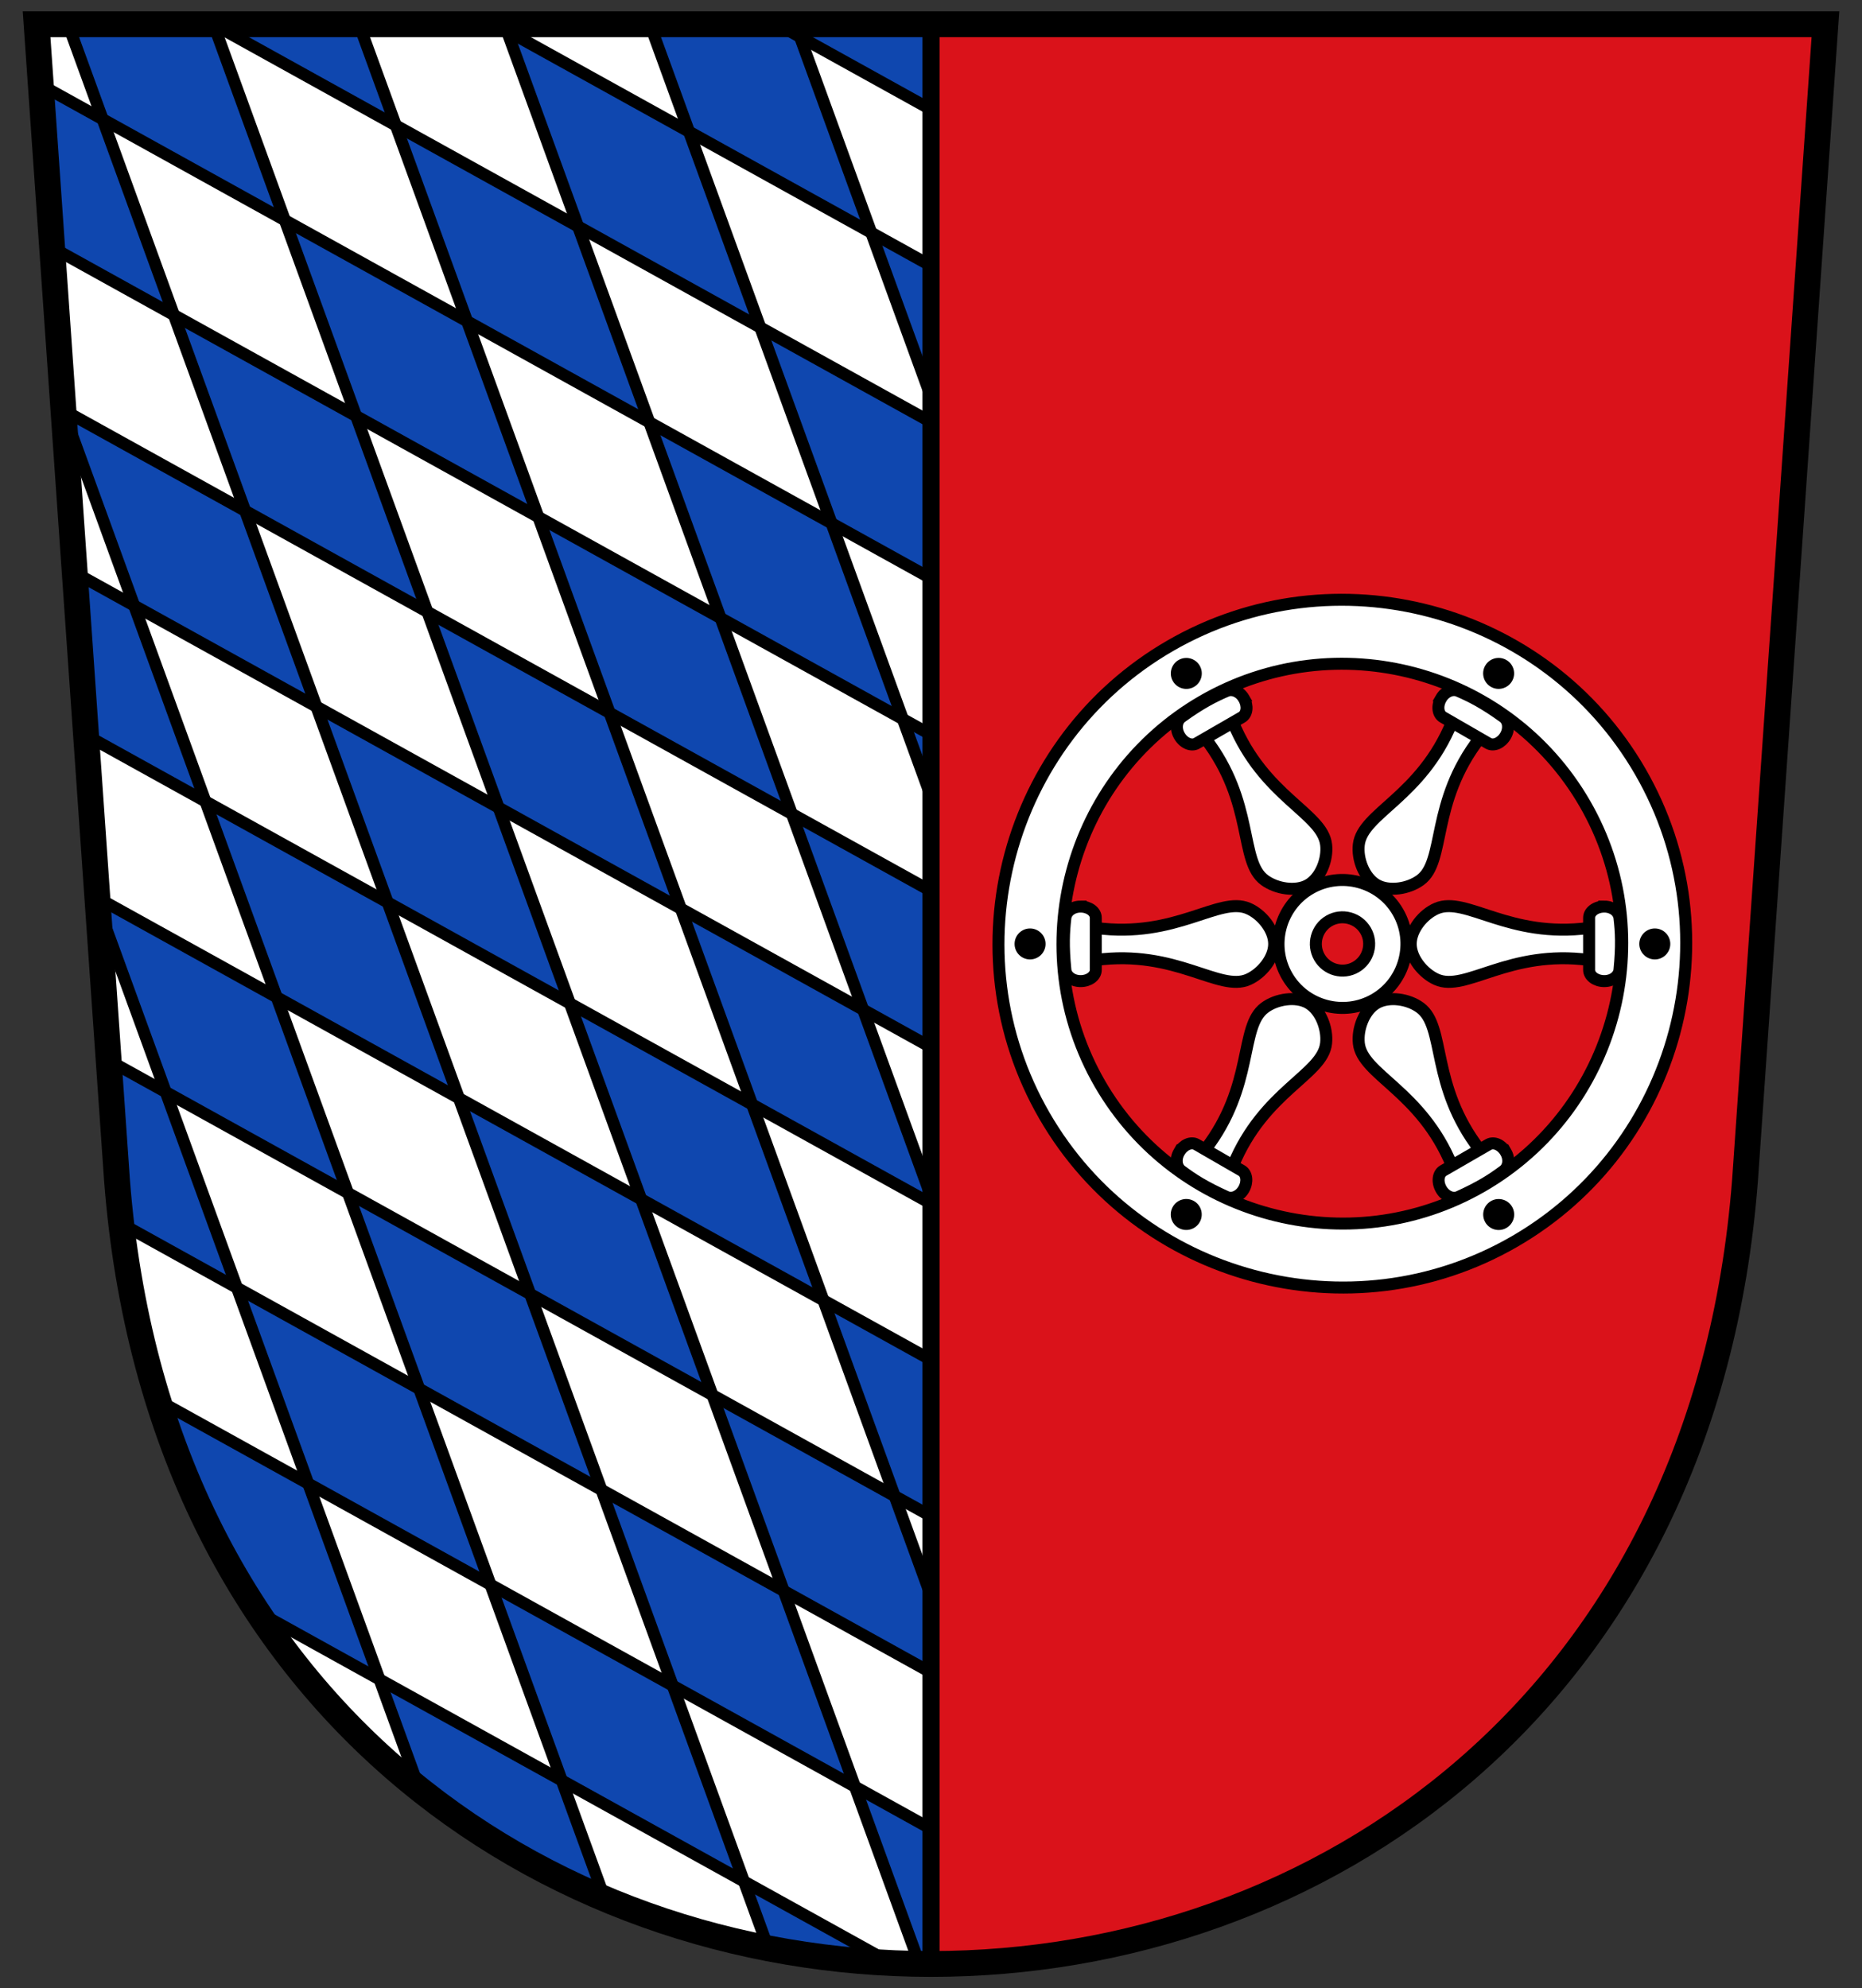 <?xml version="1.0" encoding="utf-8"?>
<!-- Generator: Adobe Illustrator 18.0.0, SVG Export Plug-In . SVG Version: 6.00 Build 0)  -->
<!DOCTYPE svg PUBLIC "-//W3C//DTD SVG 1.1//EN" "http://www.w3.org/Graphics/SVG/1.1/DTD/svg11.dtd">
<svg version="1.1" id="Ebene_1" xmlns="http://www.w3.org/2000/svg" xmlns:xlink="http://www.w3.org/1999/xlink" x="0px" y="0px"
	 width="544.25px" height="581.1px" viewBox="0 0 544.25 581.1" style="enable-background:new 0 0 544.25 581.1;"
	 xml:space="preserve">
<rect x="0" y="0" width="544.25" height="581.1" fill="#333333" stroke="none"/>
<path style="fill:#FFFFFF;" d="M272.129,7.087v566.93c-113.09,0-226.18-76.37-237.93-229.12l-23.5-337.81H272.129z"/>
<path style="fill:#DA121A;" d="M533.569,7.086l-23.5,337.81c-11.75,152.75-124.84,229.12-237.94,229.12V7.086H533.569z"/>
<g>
	<path style="fill:#FFFFFF;" d="M291.803,275.823c0,55.374,45.166,100.551,100.551,100.551c55.374,0,100.562-45.177,100.562-100.551
		c0-55.396-45.188-100.573-100.562-100.573C336.969,175.25,291.803,220.427,291.803,275.823z M474.205,275.823
		c0,45.067-36.762,81.84-81.851,81.84c-45.078,0-81.851-36.773-81.851-81.84c0-45.089,36.773-81.862,81.851-81.862
		C437.443,193.961,474.205,230.734,474.205,275.823z"/>
	<path style="fill:#FFFFFF;" d="M383.041,259.699c-8.926,5.154-11.993,16.628-6.839,25.554c5.148,8.917,16.618,11.998,25.545,6.845
		c8.936-5.159,12.002-16.633,6.854-25.55C403.447,257.621,391.976,254.54,383.041,259.699z M396.29,282.648
		c-3.716,2.145-8.484,0.859-10.629-2.856c-2.145-3.715-0.88-8.498,2.836-10.643c3.724-2.15,8.518-0.866,10.663,2.849
		C401.305,275.713,400.015,280.497,396.29,282.648z"/>
	<path style="fill:#FFFFFF;stroke:#000000;stroke-width:3.5;stroke-linecap:round;" d="M352.291,215.805c14.479,18.777,9.846,35.985,17.366,41.451c3.455,2.521,9.14,3.457,12.762,1.365
		c3.623-2.092,5.707-7.489,5.199-11.735c-1.084-9.253-18.193-13.858-27.213-35.765"/>
	<path style="fill:none;stroke:#000000;stroke-width:3.5;stroke-miterlimit:10;" d="M342.075,188.726c-47.956,27.688-64.498,89.391-36.802,137.361c27.686,47.954,89.405,64.5,137.361,36.812
		c47.972-27.697,64.498-89.417,36.812-137.371C451.75,177.558,390.047,161.029,342.075,188.726L342.075,188.726z"/>
	<path style="fill:none;stroke:#000000;stroke-width:3.5;stroke-miterlimit:10;" d="M351.43,204.929c-39.031,22.535-52.498,72.76-29.956,111.804c22.543,39.046,72.775,52.499,111.806,29.965
		c39.048-22.544,52.506-72.769,29.963-111.815C440.7,195.839,390.477,182.385,351.43,204.929L351.43,204.929z"/>
	<path style="fill:none;stroke:#000000;stroke-width:3.5;stroke-linecap:round;" d="M388.501,269.139c-3.724,2.15-4.986,6.937-2.84,10.653s6.912,4.999,10.636,2.849s5.011-6.929,2.866-10.644
		S392.225,266.989,388.501,269.139z"/>
	<path style="fill:none;stroke:#000000;stroke-width:3.5;stroke-linecap:round;" d="M383.044,259.688c-8.928,5.155-11.996,16.64-6.843,25.565c5.144,8.909,16.623,11.994,25.551,6.839
		c8.928-5.155,11.996-16.639,6.853-25.548C403.453,257.619,391.973,254.533,383.044,259.688z"/>
	<path style="fill:#FFFFFF;stroke:#000000;stroke-width:3.5;stroke-linecap:round;" d="M358.536,201.951c-3.789,1.632-7.48,3.509-13.197,7.619c-1.466,1.055-1.832,3.371-0.61,5.488l0,0
		c1.222,2.117,3.482,3.102,5.047,2.199l13.197-7.619c1.565-0.904,1.842-3.353,0.619-5.47l0.002-0.001
		C362.373,202.049,360.201,201.245,358.536,201.951z"/>
	<path d="M344.487,192.908c-2.164,1.25-2.912,4.012-1.662,6.176s4.025,2.915,6.189,1.665c2.164-1.25,2.902-4.029,1.652-6.193
		S346.651,191.658,344.487,192.908z"/>
	<path style="fill:#FFFFFF;stroke:#000000;stroke-width:3.5;stroke-linecap:round;" d="M424.39,340.684c-9.022-21.928-26.241-26.519-27.214-35.765c-0.456-4.252,1.576-9.644,5.199-11.735
		c3.623-2.092,9.339-1.198,12.762,1.365c7.471,5.565,2.905,22.684,17.367,41.45"/>
	<path style="fill:#FFFFFF;stroke:#000000;stroke-width:3.5;stroke-linecap:round;" d="M440.122,336.714l-0.002,0.001c-1.222-2.117-3.482-3.102-5.047-2.199l-13.197,7.619
		c-1.565,0.904-1.842,3.354-0.62,5.47l0,0c1.222,2.117,3.411,2.958,5.057,2.216c6.418-2.896,9.889-5.154,13.197-7.619
		C440.955,341.114,441.344,338.831,440.122,336.714z"/>
	<path d="M441.979,352.715c-1.25-2.164-4.025-2.915-6.189-1.665c-2.164,1.25-2.902,4.029-1.652,6.193
		c1.25,2.164,4.015,2.898,6.18,1.649C442.482,357.642,443.229,354.88,441.979,352.715z"/>
	<path style="fill:#FFFFFF;stroke:#000000;stroke-width:3.5;stroke-linecap:round;" d="M320.287,280.58c23.501-3.151,36.087,9.466,44.58,5.686c3.911-1.731,7.564-6.187,7.564-10.37
		c0-4.184-3.632-8.687-7.564-10.37c-8.555-3.687-21.098,8.826-44.58,5.685"/>
	<path style="fill:#FFFFFF;stroke:#000000;stroke-width:3.5;stroke-linecap:round;" d="M311.411,268.245c-0.481,4.097-0.701,8.232,0,15.238c0.18,1.797,2.003,3.272,4.448,3.272l0,0
		c2.444,0,4.428-1.465,4.428-3.272v-15.238c0-1.807-1.983-3.272-4.428-3.272v-0.002
		C313.415,264.971,311.632,266.449,311.411,268.245z"/>
	<path d="M296.555,275.89c0,2.499,2.019,4.527,4.518,4.527s4.537-2.028,4.537-4.527s-2.038-4.527-4.537-4.527
		S296.555,273.391,296.555,275.89z"/>
	<path style="fill:#FFFFFF;stroke:#000000;stroke-width:3.5;stroke-linecap:round;" d="M464.484,280.58c-23.501-3.151-36.087,9.466-44.58,5.686c-3.911-1.731-7.564-6.187-7.564-10.37
		c0-4.184,3.632-8.687,7.564-10.37c8.555-3.687,21.098,8.826,44.58,5.685"/>
	<path style="fill:#FFFFFF;stroke:#000000;stroke-width:3.5;stroke-linecap:round;" d="M468.912,264.971v0.002c-2.444,0-4.428,1.465-4.428,3.272v15.238c0,1.807,1.983,3.272,4.428,3.272l0,0
		c2.444,0,4.267-1.475,4.448-3.272c0.701-7.006,0.481-11.141,0-15.238C473.139,266.449,471.356,264.971,468.912,264.971z"/>
	<path d="M483.698,271.362c-2.499,0-4.537,2.028-4.537,4.527s2.038,4.527,4.537,4.527s4.518-2.028,4.518-4.527
		S486.198,271.362,483.698,271.362z"/>
	<path style="fill:#FFFFFF;stroke:#000000;stroke-width:3.5;stroke-linecap:round;" d="M360.397,340.674c9.022-21.928,26.241-26.519,27.214-35.765c0.456-4.252-1.576-9.644-5.199-11.735
		c-3.623-2.092-9.339-1.198-12.762,1.365c-7.471,5.565-2.905,22.684-17.367,41.45"/>
	<path style="fill:#FFFFFF;stroke:#000000;stroke-width:3.5;stroke-linecap:round;" d="M345.277,342.193c3.308,2.465,6.779,4.723,13.197,7.619c1.646,0.742,3.835-0.099,5.057-2.216l0,0
		c1.222-2.117,0.946-4.567-0.619-5.47l-13.197-7.619c-1.565-0.904-3.825,0.082-5.047,2.199l-0.002-0.001
		C343.444,338.821,343.833,341.104,345.277,342.193z"/>
	<path d="M344.47,358.882c2.164,1.25,4.93,0.516,6.18-1.649c1.25-2.164,0.512-4.943-1.652-6.193c-2.164-1.25-4.94-0.499-6.189,1.665
		C341.559,354.87,342.306,357.632,344.47,358.882z"/>
	<path style="fill:#FFFFFF;stroke:#000000;stroke-width:3.5;stroke-linecap:round;" d="M432.496,215.795c-14.479,18.777-9.846,35.985-17.366,41.451c-3.455,2.521-9.14,3.457-12.762,1.365
		c-3.623-2.092-5.707-7.489-5.199-11.735c1.084-9.253,18.193-13.858,27.213-35.765"/>
	<path style="fill:#FFFFFF;stroke:#000000;stroke-width:3.5;stroke-linecap:round;" d="M421.193,204.157l0.002,0.001c-1.222,2.117-0.945,4.567,0.619,5.47l13.197,7.619
		c1.565,0.904,3.825-0.082,5.047-2.199l0,0c1.222-2.117,0.857-4.433-0.609-5.488c-5.717-4.11-9.408-5.987-13.197-7.619
		C424.587,201.235,422.415,202.04,421.193,204.157z"/>
	<path d="M434.121,194.547c-1.25,2.164-0.512,4.943,1.652,6.193s4.94,0.499,6.189-1.665c1.25-2.164,0.502-4.927-1.662-6.176
		C438.136,191.648,435.371,192.383,434.121,194.547z"/>
</g>
<polygon style="fill:#0F47AF;" points="263.879,210.157 210.619,180.627 210.609,180.627 189.789,123.407 243.049,152.937 243.059,152.937 
	"/>
<polygon style="fill:#0F47AF;" points="231.449,237.867 178.179,208.337 157.349,151.107 210.609,180.627 210.619,180.627 "/>
<polygon style="fill:#0F47AF;" points="208.229,407.727 154.969,378.207 134.129,320.967 187.399,350.497 "/>
<polygon style="fill:#0F47AF;" points="101.699,348.677 48.429,319.147 28.619,264.727 28.619,264.717 28.459,262.397 80.869,291.437 
	80.869,291.447 "/>
<polygon style="fill:#0F47AF;" points="122.529,405.917 122.529,405.907 101.699,348.677 154.969,378.207 175.799,435.437 "/>
<path style="fill:#0F47AF;" d="M69.259,376.387l-33.82-18.75c-0.5-4.19-0.91-8.44-1.24-12.75l-2.43-34.97l16.66,9.23L69.259,376.387z"/>
<polygon style="fill:#0F47AF;" points="143.359,463.137 90.089,433.607 69.259,376.387 122.529,405.907 122.529,405.917 "/>
<path style="fill:#0F47AF;" d="M110.919,490.847l-35.68-19.78c-12-18.18-21.85-38.77-28.99-61.76l43.84,24.3L110.919,490.847z"/>
<polygon style="fill:#0F47AF;" points="272.129,466.467 272.129,488.837 229.059,464.967 229.059,464.957 208.229,407.727 261.499,437.257 
	"/>
<polygon style="fill:#0F47AF;" points="249.889,522.187 196.629,492.667 175.799,435.437 229.059,464.957 229.059,464.967 "/>
<path style="fill:#0F47AF;" d="M272.129,534.517v39.5c-1.13,0-2.25-0.01-3.38-0.02l-18.86-51.81L272.129,534.517z"/>
<polygon style="fill:#0F47AF;" points="217.459,549.897 164.189,520.367 143.359,463.137 196.629,492.667 "/>
<path style="fill:#0F47AF;" d="M260.479,573.747c-12.05-0.56-24.06-1.99-35.9-4.28l-7.12-19.57L260.479,573.747z"/>
<path style="fill:#0F47AF;" d="M176.789,554.987c-19.26-8.1-37.53-18.78-54.18-32.05h-0.01l-11.68-32.09l53.27,29.52L176.789,554.987z"/>
<polygon style="fill:#0F47AF;" points="240.669,380.017 187.399,350.497 166.569,293.267 219.839,322.797 "/>
<polygon style="fill:#0F47AF;" points="272.129,397.457 272.129,443.147 261.499,437.257 240.669,380.027 "/>
<polygon style="fill:#0F47AF;" points="80.869,291.447 80.869,291.437 60.039,234.217 113.309,263.747 134.129,320.967 "/>
<polygon style="fill:#0F47AF;" points="272.129,349.637 272.129,351.787 219.839,322.797 199.009,265.567 252.269,295.087 "/>
<polygon style="fill:#0F47AF;" points="166.569,293.267 113.309,263.747 92.469,206.507 145.739,236.037 "/>
<polygon style="fill:#0F47AF;" points="60.039,234.217 25.159,214.887 21.849,167.357 39.209,176.987 "/>
<polygon style="fill:#0F47AF;" points="199.009,265.567 145.739,236.037 124.909,178.817 178.179,208.337 "/>
<polygon style="fill:#0F47AF;" points="92.469,206.507 39.209,176.987 18.579,120.307 18.579,120.297 18.539,119.847 71.649,149.287 "/>
<polygon style="fill:#0F47AF;" points="272.129,260.417 272.129,306.097 252.269,295.087 231.449,237.867 "/>
<polygon style="fill:#0F47AF;" points="15.239,72.337 15.239,72.327 11.929,24.817 29.989,34.827 50.819,92.057 "/>
<polygon style="fill:#0F47AF;" points="124.909,178.807 71.649,149.287 50.819,92.057 104.079,121.577 "/>
<polygon style="fill:#0F47AF;" points="272.129,214.727 272.129,232.817 263.879,210.157 "/>
<polygon style="fill:#0F47AF;" points="272.129,123.367 272.129,169.047 243.059,152.937 243.049,152.937 222.219,95.697 "/>
<polygon style="fill:#0F47AF;" points="272.129,77.687 272.129,115.997 254.659,68.007 "/>
<polygon style="fill:#0F47AF;" points="83.259,64.357 29.989,34.827 19.889,7.087 62.359,7.087 62.419,7.117 "/>
<polygon style="fill:#0F47AF;" points="157.349,151.107 104.079,121.577 83.259,64.357 136.519,93.887 "/>
<polygon style="fill:#0F47AF;" points="115.689,36.647 62.419,7.117 62.409,7.087 104.929,7.087 "/>
<polygon style="fill:#0F47AF;" points="189.789,123.407 136.519,93.887 115.689,36.647 168.959,66.177 "/>
<polygon style="fill:#0F47AF;" points="222.219,95.697 168.959,66.177 148.129,8.947 201.389,38.477 201.399,38.477 "/>
<polygon style="fill:#0F47AF;" points="148.129,8.947 144.769,7.087 147.449,7.087 "/>
<polygon style="fill:#0F47AF;" points="254.659,68.007 201.399,38.477 201.389,38.477 189.969,7.087 227.189,7.087 233.829,10.767 "/>
<polygon style="fill:#0F47AF;" points="272.129,7.087 272.129,31.997 233.829,10.767 232.489,7.087 "/>
<line style="fill:none;stroke:#000000;stroke-width:3.5;stroke-linejoin:round;" x1="272.146" y1="443.165" x2="31.779" y2="309.927"/>
<line style="fill:none;stroke:#000000;stroke-width:3.5;stroke-linejoin:round;" x1="272.146" y1="488.848" x2="35.459" y2="357.65"/>
<line style="fill:none;stroke:#000000;stroke-width:3.5;stroke-linejoin:round;" x1="46.275" y1="409.328" x2="272.146" y2="534.531"/>
<line style="fill:none;stroke:#000000;stroke-width:3.5;stroke-linejoin:round;" x1="260.479" y1="573.747" x2="75.254" y2="471.075"/>
<line style="fill:none;stroke:#000000;stroke-width:3.5;stroke-linejoin:round;" x1="272.146" y1="397.482" x2="28.474" y2="262.412"/>
<line style="fill:none;stroke:#000000;stroke-width:3.5;stroke-linejoin:round;" x1="272.146" y1="351.798" x2="25.169" y2="214.896"/>
<line style="fill:none;stroke:#000000;stroke-width:3.5;stroke-linejoin:round;" x1="272.146" y1="306.115" x2="21.863" y2="167.381"/>
<line style="fill:none;stroke:#000000;stroke-width:3.5;stroke-linejoin:round;" x1="272.146" y1="260.432" x2="18.558" y2="119.865"/>
<line style="fill:none;stroke:#000000;stroke-width:3.5;stroke-linejoin:round;" x1="272.146" y1="214.749" x2="15.252" y2="72.35"/>
<line style="fill:none;stroke:#000000;stroke-width:3.5;stroke-linejoin:round;" x1="272.146" y1="169.065" x2="11.946" y2="24.835"/>
<line style="fill:none;stroke:#000000;stroke-width:3.5;stroke-linejoin:round;" x1="272.146" y1="123.382" x2="62.364" y2="7.098"/>
<line style="fill:none;stroke:#000000;stroke-width:3.5;stroke-linejoin:round;" x1="272.146" y1="77.699" x2="144.779" y2="7.098"/>
<line style="fill:none;stroke:#000000;stroke-width:3.5;stroke-linejoin:round;" x1="272.146" y1="32.016" x2="227.193" y2="7.098"/>
<line style="fill:none;stroke:#000000;stroke-width:3.5;stroke-linejoin:round;" x1="224.572" y1="569.444" x2="19.885" y2="7.072"/>
<line style="fill:none;stroke:#000000;stroke-width:3.5;stroke-linejoin:round;" x1="176.779" y1="554.956" x2="18.571" y2="120.284"/>
<line style="fill:none;stroke:#000000;stroke-width:3.5;stroke-linejoin:round;" x1="122.59" y1="522.896" x2="28.618" y2="264.71"/>
<line style="fill:none;stroke:#000000;stroke-width:3.5;stroke-linejoin:round;" x1="268.737" y1="573.965" x2="62.405" y2="7.072"/>
<line style="fill:none;stroke:#000000;stroke-width:3.5;stroke-linejoin:round;" x1="104.925" y1="7.072" x2="272.129" y2="466.463"/>
<line style="fill:none;stroke:#000000;stroke-width:3.5;stroke-linejoin:round;" x1="272.129" y1="349.641" x2="147.444" y2="7.072"/>
<line style="fill:none;stroke:#000000;stroke-width:3.5;stroke-linejoin:round;" x1="272.129" y1="232.819" x2="189.964" y2="7.072"/>
<line style="fill:none;stroke:#000000;stroke-width:3.5;stroke-linejoin:round;" x1="272.129" y1="115.997" x2="232.484" y2="7.072"/>
<path style="fill:none;stroke:#000000;stroke-width:7.551;" d="M10.695,7.087l23.5,337.807c23.5,305.496,452.367,305.496,475.867,0l23.5-337.807H10.695z"/>
<line style="fill:none;stroke:#000000;stroke-width:5;stroke-linejoin:round;" x1="272.129" y1="574.016" x2="272.129" y2="7.087"/>
<g>
</g>
<g>
</g>
<g>
</g>
<g>
</g>
<g>
</g>
<g>
</g>
</svg>
